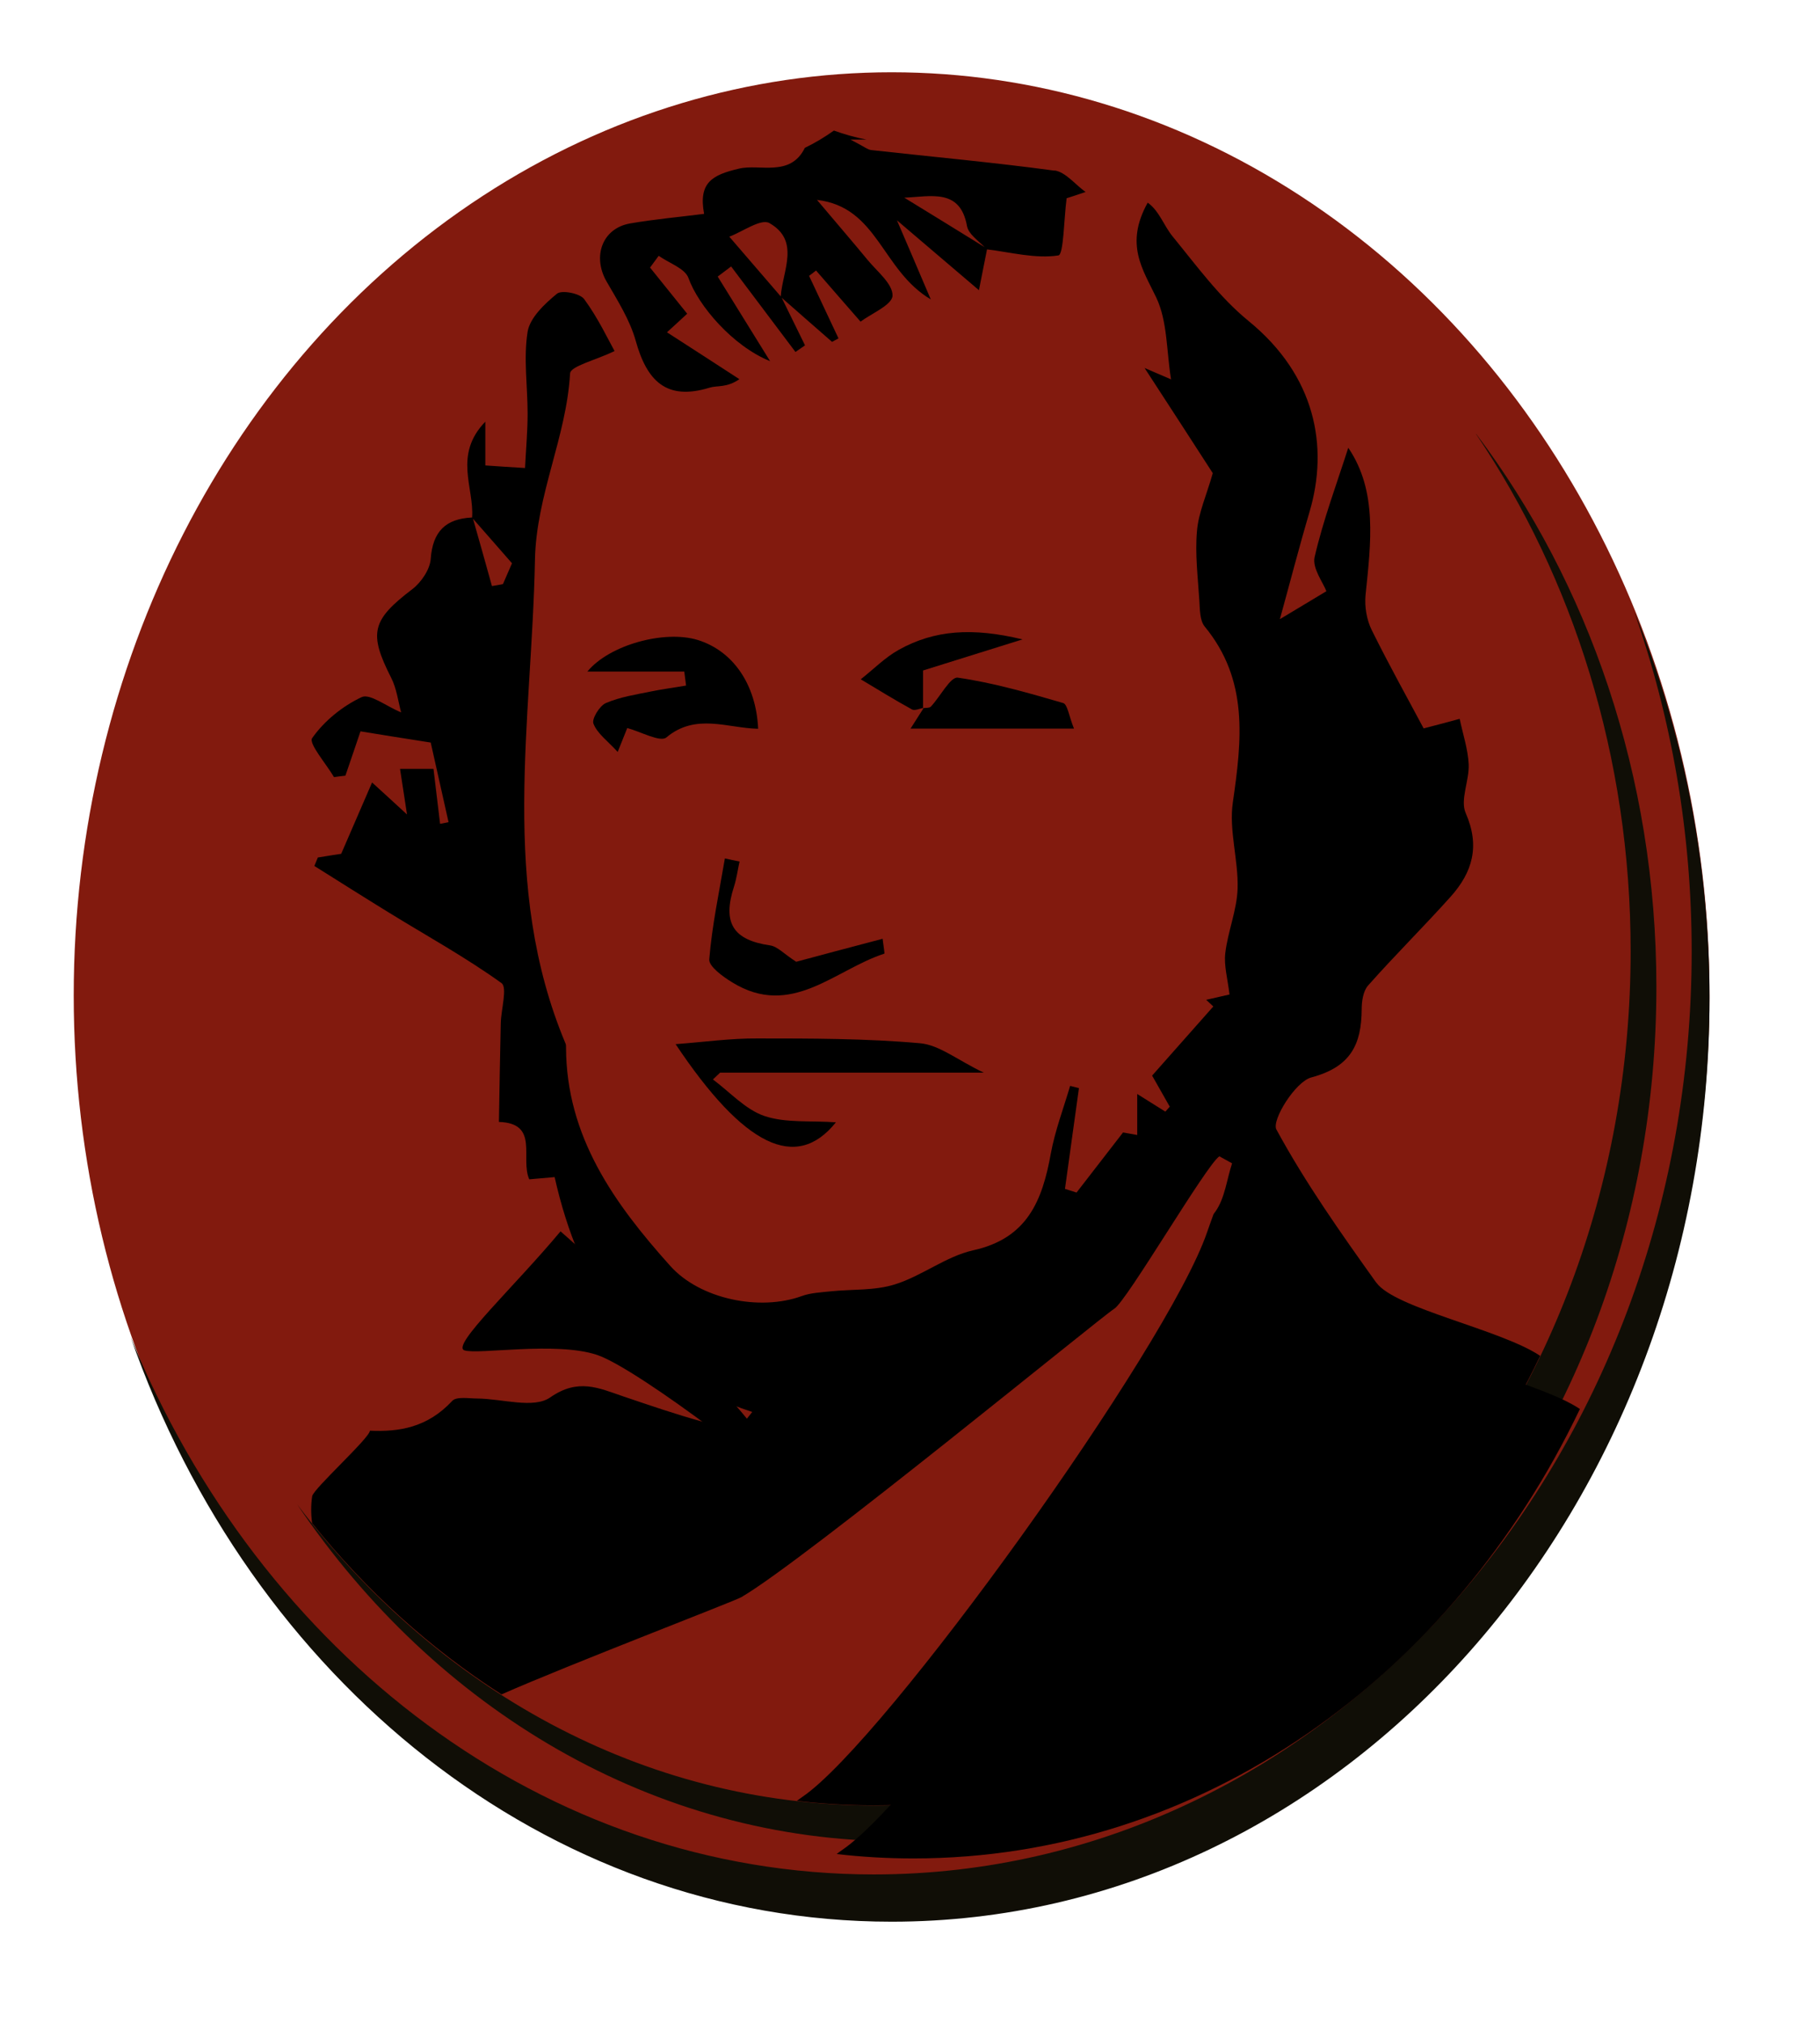 <?xml version="1.0" encoding="UTF-8" standalone="no"?>
<svg xmlns="http://www.w3.org/2000/svg" xmlns:svg="http://www.w3.org/2000/svg" id="Layer_2" data-name="Layer 2" viewBox="0 0 99 110" version="1.1" xml:space="preserve" width="99" height="110">
  <defs id="defs4">
    <style id="style1">
      .cls-1 {
        filter: url(#drop-shadow-1);
      }

      .cls-1, .cls-2 {
        fill: #821a0e;
      }

      .cls-1, .cls-2, .cls-3, .cls-4, .cls-5 {
        stroke-width: 0px;
      }

      .cls-3, .cls-4 {
        fill: #000;
      }

      .cls-4 {
        filter: url(#drop-shadow-2);
      }

      .cls-5 {
        fill: #100e06;
      }
    </style>
    <filter id="drop-shadow-2" filterUnits="userSpaceOnUse">
      <feOffset dx="2.16" dy="2.88" id="feOffset2"></feOffset>
      <feGaussianBlur result="blur-2" stdDeviation="1.44" id="feGaussianBlur2"></feGaussianBlur>
      <feFlood flood-color="#000" flood-opacity=".6" id="feFlood2"></feFlood>
      <feComposite in2="blur-2" operator="in" id="feComposite3"></feComposite>
      <feComposite in="SourceGraphic" id="feComposite4"></feComposite>
    </filter>
    <style id="style1-9">
      .cls-1 {
        fill: #821a0e;
        filter: url(#drop-shadow-1);
        stroke-width: 0px;
      }
    </style>
  </defs>
  <g id="Calque_1" data-name="Calque 1">
    <g id="g17">
      <ellipse class="cls-2" cx="48.5" cy="54.134" rx="44.49" ry="50.204" id="ellipse54" style="display:inline"></ellipse>
      <ellipse class="cls-2" cx="47.52" cy="51.72" rx="41.17" ry="46.46" id="ellipse5" style="display:inline"></ellipse>
      <ellipse class="cls-2" cx="47.52" cy="51.72" rx="41.17" ry="46.46" id="ellipse6" style="display:inline"></ellipse>
      <path class="cls-5" d="m 80.29,23.6 c 5.27,7.81 8.41,17.55 8.41,28.12 0,25.66 -18.43,46.46 -41.17,46.46 -12.57,0 -23.82,-6.36 -31.37,-16.38 7.52,11.14 19.4,18.33 32.77,18.33 22.74,0 41.17,-20.8 41.17,-46.46 C 90.1,42.2 86.41,31.7 80.3,23.6 Z" id="path6" style="display:inline"></path>
      <path class="cls-5" d="m 88.92,33.33 c 1.99,5.7 3.1,11.9 3.1,18.4 0,27.73 -19.92,50.2 -44.49,50.2 -17.94,0 -33.39,-11.99 -40.43,-29.24 6.51,18.62 22.58,31.81 41.4,31.81 24.57,0 44.49,-22.48 44.49,-50.2 0,-7.48 -1.46,-14.58 -4.06,-20.96 z" id="path7" style="display:inline"></path>
      <path class="cls-2" d="m 29.5,63.48 c 2.74,3.24 7.72,9.21 11.2,9.21 3.48,0 8.46,-0.5 10.95,-1.49 2.49,-1 4.73,-2.74 4.73,-2.74 C 51.9,75.68 45.93,82.15 45.43,83.39 44.93,84.63 34.73,74.68 31.99,70.2 29.25,65.72 29.5,63.48 29.5,63.48 Z" id="path8" style="display:inline"></path>
      <path class="cls-3" d="M 57.36,9.28 C 54.05,8.83 50.71,8.53 47.39,8.16 47.2,8.14 47.02,7.98 46.26,7.59 c 0.31,0 0.58,0 0.87,0 C 46.5,7.47 45.92,7.3 45.36,7.1 44.87,7.45 44.34,7.77 43.78,8.04 42.99,9.65 41.32,8.9 40.2,9.17 c -1.45,0.34 -2.22,0.75 -1.9,2.46 -1.34,0.17 -2.69,0.29 -4.02,0.52 -1.51,0.26 -2.07,1.78 -1.29,3.15 0.6,1.04 1.27,2.09 1.59,3.23 0.6,2.16 1.65,3.28 4.02,2.55 0.42,-0.13 0.92,0.02 1.62,-0.46 -1.3,-0.85 -2.61,-1.69 -3.94,-2.55 0.26,-0.23 0.64,-0.59 1.1,-1.01 -0.73,-0.9 -1.37,-1.71 -2.02,-2.51 0.16,-0.21 0.31,-0.43 0.47,-0.64 0.56,0.4 1.43,0.68 1.62,1.21 0.54,1.51 2.41,3.7 4.44,4.52 -1.04,-1.67 -1.94,-3.14 -2.85,-4.6 0.24,-0.18 0.49,-0.37 0.73,-0.55 1.17,1.55 2.33,3.1 3.5,4.65 0.17,-0.12 0.35,-0.24 0.52,-0.36 -0.42,-0.86 -0.85,-1.73 -1.27,-2.59 0.91,0.8 1.82,1.6 2.74,2.4 0.12,-0.06 0.23,-0.13 0.35,-0.19 -0.53,-1.13 -1.07,-2.27 -1.6,-3.4 0.13,-0.1 0.26,-0.19 0.38,-0.29 0.74,0.86 1.49,1.71 2.42,2.78 0.59,-0.44 1.72,-0.91 1.74,-1.41 0.02,-0.64 -0.84,-1.32 -1.36,-1.95 -0.83,-1.01 -1.69,-2 -2.75,-3.26 3.32,0.39 3.51,3.82 6.19,5.41 -0.73,-1.72 -1.23,-2.88 -1.84,-4.3 1.57,1.34 2.85,2.43 4.46,3.8 0.21,-1.05 0.32,-1.64 0.44,-2.22 1.3,0.16 2.63,0.52 3.88,0.33 0.29,-0.04 0.3,-1.97 0.45,-3.11 0.04,-0.01 0.53,-0.17 1.03,-0.34 -0.56,-0.4 -1.08,-1.08 -1.68,-1.17 z m -14.89,6.84 c -0.87,-1.01 -1.75,-2.03 -2.8,-3.25 0.69,-0.25 1.72,-1 2.18,-0.74 1.69,0.96 0.72,2.59 0.62,3.98 z m 6.72,-5.37 c 1.45,-0.06 3.04,-0.52 3.41,1.54 0.08,0.43 0.59,0.78 0.96,1.15 -1.46,-0.9 -2.91,-1.8 -4.37,-2.69 z" id="path9" style="display:inline"></path>
      <path class="cls-3" d="m 37.22,36.52 h -5.27 c 1.2,-1.46 4.2,-2.27 6,-1.72 1.91,0.59 3.18,2.4 3.29,4.83 -1.66,-0.03 -3.39,-0.87 -4.99,0.47 -0.33,0.28 -1.39,-0.31 -2.13,-0.51 -0.12,0.3 -0.27,0.67 -0.52,1.3 -0.56,-0.61 -1.11,-1 -1.32,-1.54 -0.1,-0.25 0.33,-0.97 0.68,-1.12 0.77,-0.33 1.63,-0.46 2.46,-0.63 0.63,-0.13 1.27,-0.21 1.9,-0.32 -0.03,-0.26 -0.07,-0.51 -0.1,-0.77 z" id="path10" style="display:inline"></path>
      <path class="cls-3" d="M 53.51,58.33 H 39.17 c -0.13,0.12 -0.26,0.25 -0.39,0.37 0.93,0.69 1.77,1.64 2.81,1.99 1.17,0.39 2.52,0.24 3.88,0.34 -2.16,2.69 -5,1.32 -8.72,-4.25 1.6,-0.12 3.02,-0.32 4.43,-0.31 2.95,0 5.92,0 8.86,0.26 1.05,0.09 2.03,0.91 3.47,1.6 z" id="path11" style="display:inline"></path>
      <path class="cls-3" d="m 40.23,46.84 c -0.1,0.45 -0.16,0.92 -0.3,1.36 -0.65,1.99 -0.05,2.92 1.96,3.21 0.41,0.06 0.76,0.47 1.42,0.89 1.19,-0.32 2.91,-0.78 4.7,-1.25 0.07,0.57 0.12,0.8 0.09,0.81 -2.69,0.87 -5.06,3.54 -8.27,1.56 -0.51,-0.31 -1.28,-0.87 -1.25,-1.25 0.15,-1.84 0.54,-3.66 0.85,-5.49 0.27,0.06 0.54,0.12 0.81,0.17 z" id="path12" style="display:inline"></path>
      <path class="cls-3" d="m 50.22,38.51 c 0.14,-0.03 0.33,0 0.41,-0.08 0.51,-0.54 1.07,-1.64 1.47,-1.58 1.94,0.28 3.84,0.83 5.73,1.38 0.24,0.07 0.31,0.7 0.59,1.39 h -8.89 c 0.19,-0.3 0.46,-0.72 0.72,-1.13 l -0.02,0.02 z" id="path13" style="display:inline"></path>
      <path class="cls-3" d="m 50.24,38.49 c -0.21,0.04 -0.48,0.17 -0.63,0.09 -0.95,-0.52 -1.87,-1.09 -2.79,-1.64 0.69,-0.54 1.32,-1.19 2.08,-1.61 1.93,-1.07 3.99,-1.22 6.72,-0.56 -2.12,0.66 -3.69,1.15 -5.41,1.69 0,0.68 0,1.37 0,2.07 l 0.02,-0.02 z" id="path14" style="display:inline"></path>
      <path class="cls-4" d="m 74.94,69.84 c -1.35,2.75 -3,5.39 -5.04,7.91 -5.79,7.18 -13.92,10.05 -21.31,14.88 -2.07,2.48 -3.83,4.34 -4.94,5.09 -0.1,0.07 -0.2,0.14 -0.3,0.22 1.37,0.16 2.76,0.24 4.17,0.24 15.68,0 29.31,-9.89 36.26,-24.44 -2.11,-1.41 -7.68,-2.53 -8.84,-3.9 z" id="path15" style="display:inline"></path>
      <path class="cls-3" d="m 74.87,69.76 c -1.93,-2.7 -3.86,-5.43 -5.44,-8.34 -0.27,-0.5 1.03,-2.6 1.9,-2.83 2.14,-0.57 2.73,-1.79 2.74,-3.71 0,-0.43 0.08,-0.98 0.34,-1.28 1.46,-1.65 3.03,-3.2 4.5,-4.84 1.18,-1.32 1.61,-2.74 0.82,-4.54 -0.32,-0.72 0.2,-1.77 0.16,-2.66 -0.04,-0.83 -0.32,-1.65 -0.49,-2.47 -0.51,0.14 -1.03,0.28 -1.96,0.52 -0.78,-1.47 -1.85,-3.38 -2.82,-5.34 -0.28,-0.56 -0.4,-1.29 -0.34,-1.91 0.29,-2.83 0.66,-5.66 -0.94,-8.01 -0.62,1.94 -1.36,3.91 -1.83,5.94 -0.14,0.61 0.47,1.4 0.64,1.86 -0.76,0.46 -1.53,0.92 -2.53,1.52 0.51,-1.84 1.03,-3.86 1.62,-5.86 1.03,-3.51 0.34,-7.37 -3.33,-10.36 -1.58,-1.29 -2.82,-3 -4.13,-4.6 -0.48,-0.59 -0.72,-1.38 -1.35,-1.83 -1.26,2.27 -0.27,3.62 0.47,5.17 0.61,1.29 0.55,2.91 0.8,4.44 -0.28,-0.12 -0.62,-0.27 -1.44,-0.62 1.46,2.24 2.67,4.11 3.71,5.72 -0.34,1.2 -0.78,2.16 -0.86,3.15 -0.11,1.25 0.05,2.52 0.13,3.78 0.03,0.48 0.02,1.08 0.29,1.41 2.4,2.91 2.02,6.18 1.53,9.57 -0.22,1.52 0.31,3.13 0.26,4.69 -0.04,1.17 -0.53,2.32 -0.67,3.5 -0.08,0.68 0.13,1.4 0.23,2.25 -0.34,0.08 -0.81,0.18 -1.27,0.29 0.13,0.12 0.26,0.24 0.39,0.36 -1.08,1.22 -2.17,2.45 -3.33,3.76 0.3,0.53 0.63,1.11 0.96,1.69 -0.08,0.09 -0.16,0.18 -0.24,0.27 -0.46,-0.29 -0.92,-0.58 -1.53,-0.96 v 2.23 c -0.46,-0.08 -0.84,-0.15 -0.77,-0.14 -0.94,1.21 -1.73,2.24 -2.53,3.27 -0.21,-0.07 -0.42,-0.13 -0.63,-0.2 0.25,-1.83 0.51,-3.65 0.76,-5.48 -0.16,-0.04 -0.32,-0.08 -0.48,-0.12 -0.36,1.23 -0.82,2.43 -1.05,3.68 -0.46,2.55 -1.27,4.61 -4.22,5.26 -1.48,0.33 -2.78,1.39 -4.25,1.85 -1.09,0.35 -2.32,0.26 -3.49,0.38 -0.54,0.06 -1.1,0.08 -1.59,0.26 -2.28,0.83 -5.53,0.17 -7.15,-1.64 -3.05,-3.4 -5.66,-7.04 -5.67,-11.89 0,-0.07 0,-0.15 -0.03,-0.21 -3.6,-8.58 -1.83,-17.47 -1.66,-26.3 0.07,-3.53 1.71,-6.66 1.91,-10.13 0.02,-0.4 1.39,-0.72 2.42,-1.22 -0.35,-0.63 -0.9,-1.8 -1.65,-2.82 -0.23,-0.32 -1.22,-0.51 -1.48,-0.3 -0.67,0.55 -1.47,1.3 -1.6,2.07 -0.23,1.45 0,2.96 0,4.45 0,0.97 -0.09,1.95 -0.14,2.96 -0.84,-0.05 -1.45,-0.09 -2.16,-0.14 v -2.38 c -1.75,1.81 -0.6,3.59 -0.72,5.21 -1.43,0.07 -2.14,0.75 -2.25,2.25 -0.04,0.57 -0.51,1.27 -0.99,1.64 -2.22,1.69 -2.4,2.39 -1.16,4.83 0.3,0.59 0.38,1.29 0.54,1.88 -0.84,-0.35 -1.7,-1.04 -2.15,-0.83 -1.04,0.49 -2.04,1.3 -2.69,2.23 -0.2,0.29 0.76,1.39 1.19,2.12 0.21,-0.03 0.41,-0.06 0.62,-0.08 0.28,-0.81 0.55,-1.62 0.82,-2.41 0.97,0.16 2.16,0.35 3.82,0.61 0.26,1.16 0.61,2.74 0.97,4.33 -0.15,0.03 -0.31,0.06 -0.46,0.09 -0.11,-0.94 -0.23,-1.89 -0.36,-2.99 h -1.82 c 0.14,0.92 0.26,1.67 0.38,2.48 -0.69,-0.63 -1.29,-1.19 -1.9,-1.74 -0.52,1.21 -1.05,2.42 -1.68,3.88 -0.07,0.01 -0.67,0.1 -1.27,0.2 l -0.19,0.46 c 1.34,0.84 2.68,1.69 4.03,2.52 2.06,1.27 4.19,2.44 6.15,3.85 0.33,0.24 -0.02,1.42 -0.04,2.17 -0.04,1.79 -0.07,3.59 -0.1,5.38 2.22,0.07 1.14,1.98 1.65,3.12 0.49,-0.04 0.95,-0.08 1.38,-0.12 1.36,6.04 4.35,10.71 10.75,12.77 -0.21,0.26 -0.42,0.53 -0.62,0.79 -0.71,-0.08 -1.44,-0.08 -2.12,-0.27 -1.45,-0.4 -2.87,-0.89 -4.29,-1.37 -1.32,-0.45 -2.44,-1 -3.96,0.06 -0.9,0.63 -2.62,0.07 -3.97,0.06 -0.46,0 -1.13,-0.12 -1.36,0.13 -1.36,1.46 -2.9,1.69 -4.48,1.62 0,0.39 -3.1,3.18 -3.14,3.57 -0.07,0.48 -0.07,0.97 0,1.46 2.96,3.69 6.44,6.84 10.3,9.31 3.69,-1.63 12.66,-5.06 13.05,-5.29 3.44,-2 19.6,-15.27 20.28,-15.68 0.68,-0.41 5.04,-7.88 5.72,-8.29 0.23,0.13 0.46,0.25 0.69,0.38 v 0 c 0,0 0,0 0,0 -0.29,0.88 -0.39,1.9 -0.91,2.63 -0.03,0.04 -0.07,0.09 -0.1,0.14 -0.14,0.39 -0.27,0.74 -0.35,0.98 -2.15,6.28 -17.53,27.66 -22.01,30.7 -0.1,0.07 -0.2,0.14 -0.3,0.22 1.37,0.16 2.76,0.24 4.17,0.24 15.68,0 29.31,-9.89 36.26,-24.44 -2.15,-1.44 -7.91,-2.58 -8.91,-3.98 z m -47.5,-38 c -0.2,0.04 -0.41,0.08 -0.61,0.11 -0.34,-1.22 -0.68,-2.44 -1.03,-3.66 0.62,0.71 1.25,1.42 2.12,2.42 0,0 -0.24,0.56 -0.49,1.13 z" id="path16" style="display:inline"></path>
      <path class="cls-3" d="m 30.49,66.96 c -2.49,2.99 -5.97,6.22 -5.23,6.47 0.74,0.25 4.98,-0.5 7.22,0.25 2.24,0.75 10.7,7.22 11.45,8.46 C 41.69,76.66 30.49,66.96 30.49,66.96 Z" id="path17" style="display:inline"></path>
    </g>
  </g>
</svg>
